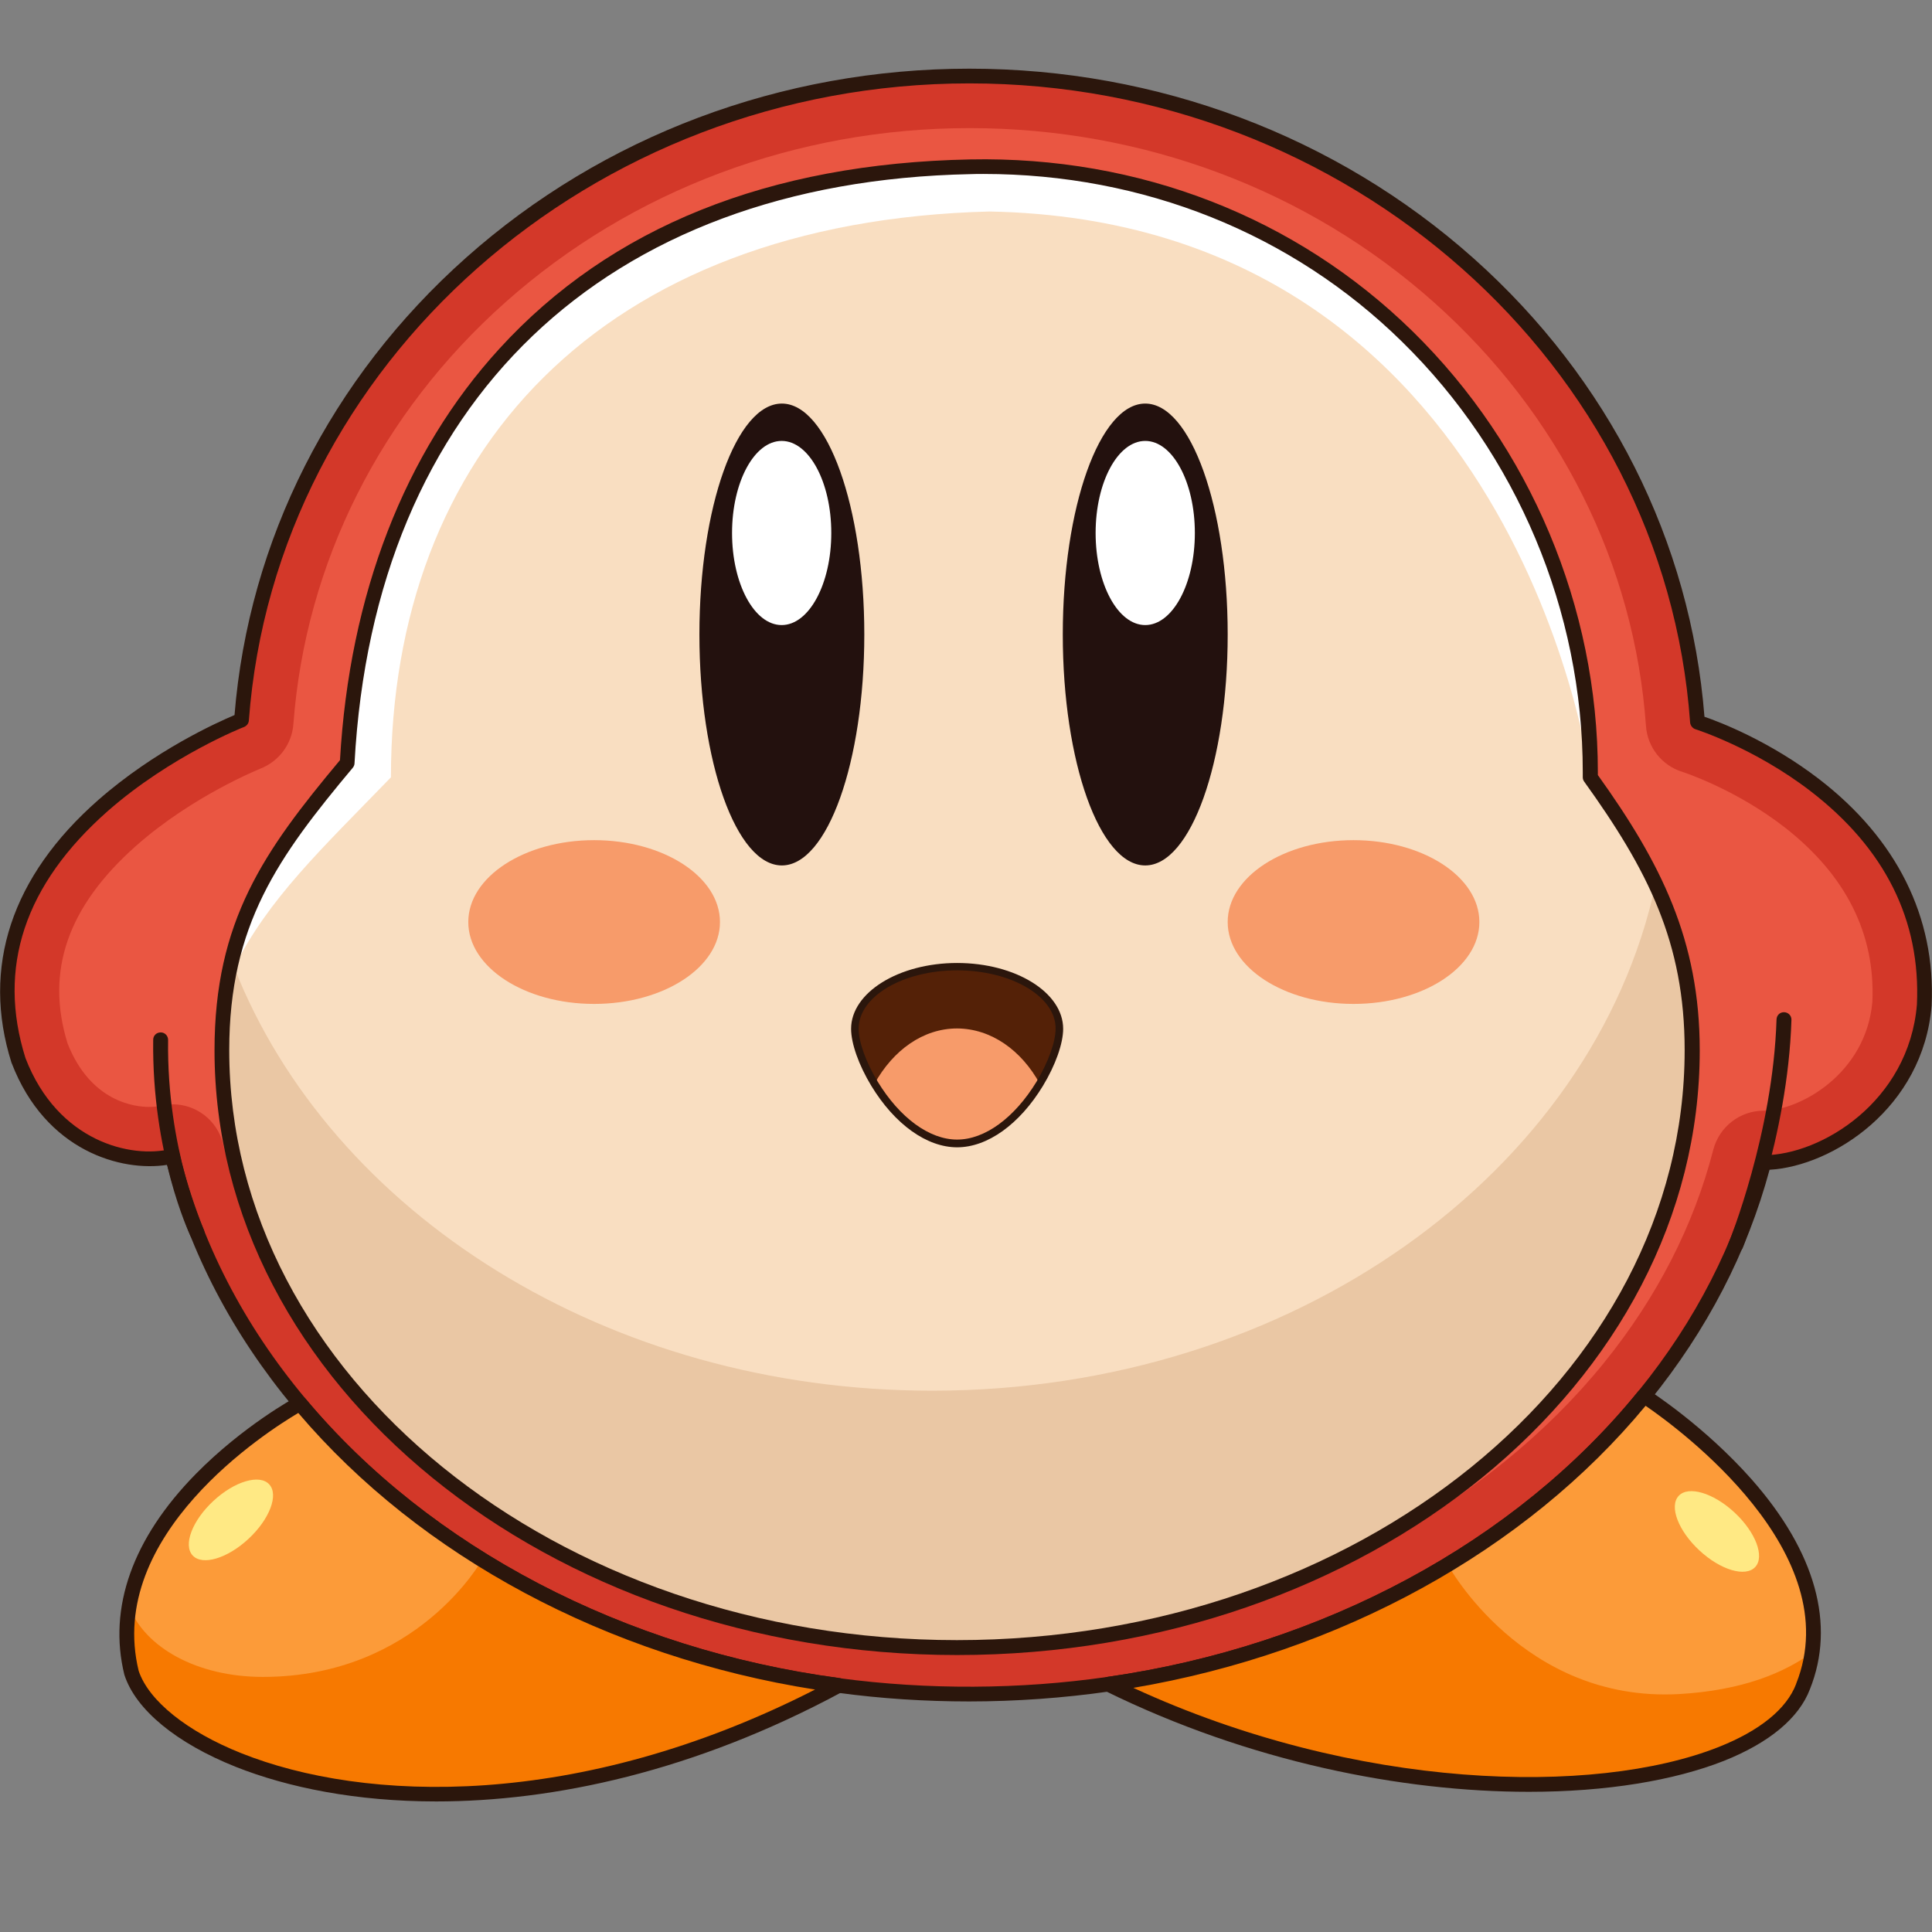 <?xml version="1.0" encoding="utf-8"?>
<!-- Generator: Adobe Illustrator 25.2.1, SVG Export Plug-In . SVG Version: 6.00 Build 0)  -->
<svg version="1.1" id="Слой_1" xmlns="http://www.w3.org/2000/svg" xmlns:xlink="http://www.w3.org/1999/xlink" x="0px" y="0px"
	 viewBox="0 0 1024 1024" style="enable-background:new 0 0 1024 1024;" xml:space="preserve">
<rect x="0" y="0" width="1024" height="1024" fill="#808080" stroke="none"/>
<style type="text/css">
	.st0{fill:#D33829;}
	.st1{fill:#EA5642;}
	.st2{fill:#EAC7A4;}
	.st3{fill:#F9DEC1;}
	.st4{fill:#2B160C;}
	.st5{fill:#FC9B39;}
	.st6{fill:#23110E;}
	.st7{fill:#FFFFFF;}
	.st8{fill:#F79B6A;}
	.st9{fill:#542107;}
	.st10{fill:#F77900;}
	.st11{fill:#FFE984;}
</style>
<g>
	<path class="st0" d="M1019.9,532.7c-4.4,53-52.1,83.4-85.1,83.5c-11.6,44.9-33.5,86.7-63.4,123.7c0,0,0,0,0,0
		c-64.3,79.2-165.9,135.9-283.9,152.8c-24,3.4-48.7,5.2-73.9,5.2c-23.5,0-46.5-1.6-69-4.6C326.4,877.6,224.3,822,159,743.8
		c-32.4-38.8-55.8-83.2-67.6-131c-22.1,5.4-63.5-3.5-81.6-50.7C-28.2,442.2,128,381.7,128,381.7C142.3,191,309.5,40.4,513.8,40.4
		c204.7,0,372.2,151.1,385.9,342.4C899.7,382.8,1025.1,421.5,1019.9,532.7z"/>
	<path class="st1" d="M513.6,870.4c-21.9,0-43.9-1.5-65.3-4.3c-108.2-14.4-205.9-65.4-268.1-139.9c-30.5-36.5-51.3-76.9-62-120
		c-3.1-12.5-14.3-20.9-26.7-20.9c-2.2,0-4.4,0.3-6.6,0.8c-1.6,0.4-3.7,0.6-5.9,0.6c-7.1,0-30.9-2.4-43.2-33.7
		c-11.8-38.2,0-72.4,36.1-104.5c30.2-26.8,65.8-40.9,66.1-41.1c9.9-3.9,16.7-13,17.5-23.6c6.4-85.4,46.3-164.9,112.5-223.7
		c66.8-59.4,154.2-92.2,245.9-92.2c91.9,0,179.4,32.8,246.3,92.5c66.2,59.1,106.1,138.7,112.2,224.4c0.8,11.3,8.5,21,19.3,24.3
		c0.2,0.1,28.1,9,54.6,29.7C978.4,464,994,495,992.4,531c-3.4,38.3-38.7,57.7-57.7,57.7c-12.5,0-23.4,8.5-26.6,20.6
		c-10.4,40.3-29.8,78.2-57.7,112.7c-0.1,0.2-0.3,0.3-0.4,0.5c-61.1,75.3-158.2,127.4-266.5,142.9
		C560.6,868.7,537.1,870.4,513.6,870.4z"/>
	<path class="st2" d="M897,556.7c0,174.8-174.4,316.6-389.7,316.6c-215.2,0-389.7-141.7-389.7-316.6c0-17.7,1.7-33.3,5.1-47.5
		c9.1-38.7,30.3-67.7,61.3-104.8c8.8-161.8,103.8-311.5,330.2-316C708.9,84.5,843,240.1,843,409.2c0,0.9,0,1.8,0,2.7
		c14,19.4,25.7,37.7,34.6,56.5C890,495,897,522.7,897,556.7z"/>
	<path class="st3" d="M877.5,468.5c-32.9,152.7-192.1,268.6-383.4,268.6c-172.4,0-318.7-94.1-370-224.4c-0.5-1.1-0.9-2.3-1.4-3.5
		c9.1-38.7,30.3-67.7,61.3-104.8c8.8-161.8,103.8-311.5,330.2-316C708.9,84.5,843,240.1,843,409.2c0,0.9,0,1.8,0,2.7
		C856.9,431.4,868.6,449.6,877.5,468.5z"/>
	<path class="st4" d="M513.6,901.8c-23.3,0-46.7-1.5-69.5-4.6C328.2,881.8,223.2,826.8,156,746.4c-32.7-39.2-55.4-82.5-67.4-129
		c-24,3.8-64.4-7.1-82.4-53.9c0-0.1-0.1-0.1-0.1-0.2c-16-50.6-0.1-98.8,46-139.3c30.1-26.4,63.2-41.2,72.2-45
		c7.5-92.7,51.1-178.7,122.7-242.4C319.6,72,414.4,36.4,513.8,36.4c99.6,0,194.5,35.7,267.2,100.5c71.7,63.9,115.1,150.1,122.4,243
		c8.2,2.8,34.5,12.9,60.7,33c41.2,31.7,61.9,73.2,59.7,120c0,0,0,0.1,0,0.1c-4.5,54.3-52.5,85.1-85.9,87
		c-11.8,43.8-33.1,84.9-63.4,122.3c-0.1,0.1-0.1,0.1-0.2,0.2c-66,81.3-170.4,137.4-286.3,154C563.6,900,538.5,901.8,513.6,901.8z
		 M91.4,608.9c1.8,0,3.4,1.2,3.8,3c11.5,46.6,33.9,90.2,66.8,129.5c66,79,169.1,132.9,283.1,148.1c46.5,6.2,95.3,6,141.8-0.7
		c114-16.3,216.6-71.5,281.4-151.4c0.1-0.1,0.1-0.1,0.2-0.2c30.2-37.2,51.2-78.3,62.5-122c0.4-1.7,2-2.9,3.8-2.9
		c30.5-0.1,76.9-28.5,81.2-79.8c2.1-44.7-16.9-82.8-56.4-113.2c-29.8-22.9-60.7-32.7-61-32.8c-1.5-0.5-2.6-1.9-2.8-3.5
		c-13.6-190-181.4-338.8-382-338.8c-200,0-367.8,148.3-381.9,337.7c-0.1,1.5-1.1,2.8-2.5,3.4c-0.4,0.1-38.9,15.3-72.3,44.6
		C13,468.8-1.6,512.8,13.5,560.8c17.2,44.6,56.3,53.3,77,48.2C90.8,608.9,91.1,608.9,91.4,608.9z M1019.9,532.7L1019.9,532.7
		L1019.9,532.7z"/>
	<path class="st5" d="M444.6,893.3L444.6,893.3c-193,103.8-357.6,45.9-374.8-6.7c-3-12.3-3.2-24-1.4-35.2
		C79.1,787,159,743.8,159,743.8s0,0,0,0c26.5,31.8,59.2,59.8,96.4,82.9C309.9,860.6,374.4,884,444.6,893.3z"/>
	<path class="st5" d="M961.3,865.1c0,3.5-0.2,7.1-0.7,10.7c-0.8,6-2.4,12-4.8,18c-21.9,58.3-203.3,79.9-368.2-1.2
		c66.4-9.5,127.6-31.6,179.9-63.2c40.7-24.6,75.9-54.9,104-89.6C871.4,739.9,961.3,796.9,961.3,865.1z"/>
	<ellipse class="st6" cx="414.4" cy="336.3" rx="43.7" ry="122.4"/>
	<ellipse class="st6" cx="607" cy="336.3" rx="43.7" ry="122.4"/>
	<ellipse class="st7" cx="414.3" cy="282.5" rx="26.3" ry="48.8"/>
	<ellipse class="st7" cx="607" cy="282.5" rx="26.3" ry="48.8"/>
	<ellipse class="st8" cx="717.4" cy="488.7" rx="66.7" ry="43.4"/>
	<ellipse class="st8" cx="314.9" cy="488.7" rx="66.7" ry="43.4"/>
	<path class="st9" d="M561.5,545.3c0,7.2-3.9,18.4-10.4,29.2c-9.9,16.2-25.8,31.7-43.8,31.7c-18,0-33.9-15.4-43.8-31.7
		c-6.5-10.8-10.4-21.9-10.4-29.2c0-18.2,24.3-32.9,54.2-32.9C537.3,512.4,561.5,527.1,561.5,545.3z"/>
	<path class="st8" d="M551.1,574.4c-9.9,16.2-25.8,31.7-43.8,31.7c-18,0-33.9-15.4-43.8-31.7c9.8-17.7,25.7-29.3,43.8-29.3
		C525.4,545.2,541.4,556.7,551.1,574.4z"/>
	<path class="st4" d="M104.5,657.2c-1.5,0-2.9-0.8-3.6-2.2c-0.8-1.8-20.5-43.8-19.7-103.9c0-2.2,1.7-3.9,4-3.9c2.2,0,3.9,1.8,3.9,4
		c-0.8,58.3,18.7,100,18.9,100.5c0.9,2,0.1,4.3-1.9,5.2C105.6,657.1,105,657.2,104.5,657.2z"/>
	<path class="st4" d="M919.9,664c-0.5,0-1-0.1-1.5-0.3c-2-0.8-3-3.1-2.1-5.1c0.2-0.6,23.4-57.6,25.3-118.3c0.1-2.2,1.8-3.9,4.1-3.8
		c2.2,0.1,3.9,1.9,3.8,4.1c-1.9,62.2-25.7,120.4-25.9,121C922.9,663,921.4,664,919.9,664z"/>
	<path class="st10" d="M444.6,893.3L444.6,893.3c-193,103.8-357.6,45.9-374.8-6.7c-3-12.3-3.2-24-1.4-35.2
		c8.3,21.8,36.1,37.4,70.9,37.4c81.9,0,116.2-62.1,116.2-62.1C309.9,860.6,374.4,884,444.6,893.3z"/>
	<path class="st4" d="M231.2,954.8c-42.2,0-78.5-7.3-106.4-18.4C93.5,923.9,72,906.2,66,887.9c0-0.1-0.1-0.2-0.1-0.3
		c-8.7-35.5,4.4-72.3,37.9-106.4c25-25.4,52.1-40.2,53.2-40.8c1.6-0.9,3.7-0.5,4.9,0.9c66,79,169.1,132.9,283.1,148.1
		c2,0.3,3.4,1.9,3.4,3.9v0c0,1.4-0.8,2.8-2.1,3.5C367.8,939.1,293.2,954.8,231.2,954.8z M73.5,885.6c5.3,15.8,25.5,32.1,54.3,43.6
		c65.3,26.1,178.6,30.4,304.2-33.7c-109.9-17.3-209-70.3-273.9-146.6C141.5,758.7,55.9,813.4,73.5,885.6z"/>
	<path class="st10" d="M960.5,875.8c-0.8,6-2.4,12-4.8,18c-21.9,58.3-203.3,79.9-368.2-1.2c66.4-9.5,127.6-31.6,179.9-63.2
		c0,0,39.7,73,122.4,68.5C923.6,896,945.9,886.5,960.5,875.8z"/>
	<path class="st4" d="M810.4,949.7c-67.1,0-148.1-15.8-224.7-53.5c-1.5-0.8-2.4-2.4-2.1-4.1c0.3-1.7,1.6-3,3.3-3.3
		c114-16.3,216.6-71.5,281.4-151.4c1.2-1.5,3.5-1.9,5.2-0.8c1.2,0.8,29.8,19.1,55,47.6c33.8,38.4,44.5,76.9,30.8,111.1
		c-5.8,15.3-21.5,28.4-45.6,38C887.3,943.7,851.5,949.7,810.4,949.7z M600.7,894.6C718.9,949.1,845,952,910.8,926
		c22-8.7,36.2-20.3,41.2-33.5c0,0,0-0.1,0-0.1c27.7-69.4-62.3-135.3-79.8-147.3C808.5,822.1,710.3,876,600.7,894.6z"/>
	<path class="st4" d="M507.3,608.1c-16.1,0-33.1-12.2-45.5-32.6c-6.6-10.9-10.7-22.4-10.7-30.2c0-19.2,25.2-34.9,56.2-34.9
		c31,0,56.2,15.6,56.2,34.9c0,7.8-4.1,19.3-10.7,30.2C540.4,595.9,523.4,608.1,507.3,608.1z M507.3,514.3
		c-28.8,0-52.2,13.9-52.2,30.9c0,7.1,3.9,17.9,10.1,28.1c11.7,19.2,27.4,30.7,42.1,30.7c14.7,0,30.4-11.5,42.1-30.7
		c6.2-10.3,10.1-21.1,10.1-28.1C559.6,528.2,536.1,514.3,507.3,514.3z"/>
	
		<ellipse transform="matrix(0.732 -0.681 0.681 0.732 -515.969 299.651)" class="st11" cx="122.8" cy="805.4" rx="27.7" ry="13.7"/>
	
		<ellipse transform="matrix(0.681 -0.732 0.732 0.681 -304.428 924.932)" class="st11" cx="910.3" cy="812.2" rx="13.7" ry="27.7"/>
	<path class="st7" d="M843,409.2c0,0.9,0,1.8,0,2.7c0,0-38.3-294.5-318.6-299.8C317.8,117.4,207.2,240.7,207.2,412
		c-37.3,38.5-64.8,64.2-83.1,100.7c-0.5-1.1-0.9-2.3-1.4-3.5c9.1-38.7,30.3-67.7,61.3-104.8c8.8-161.8,103.8-311.5,330.2-316
		C708.9,84.5,843,240.1,843,409.2z"/>
	<path class="st4" d="M507.3,877.2c-217,0-393.6-143.8-393.6-320.5c0-68.7,26.3-105.7,66.5-153.8c5-87.7,34.2-163.1,84.5-218.1
		c58.8-64.4,142.8-98.2,249.5-100.3c89.6-1.8,172.8,30.6,234.6,91.2c62.3,61.1,98.1,146.2,98.1,233.6c0,0.5,0,1,0,1.5
		c33.4,46.6,54,87.5,54,145.9C900.9,733.4,724.4,877.2,507.3,877.2z M521.2,92.2c-2.3,0-4.6,0-6.9,0.1
		c-193.9,3.9-316,120.6-326.4,312.3c0,0.8-0.4,1.7-0.9,2.3c-39.5,47.2-65.5,83.2-65.5,149.7c0,172.4,173,312.7,385.7,312.7
		s385.7-140.3,385.7-312.7c0-57.1-19.5-95.4-53.3-142.4c-0.5-0.7-0.7-1.5-0.7-2.3l0-1.2c0-0.5,0-1,0-1.5c0-85.3-34.9-168.4-95.7-228
		C684.7,123.7,606,92.2,521.2,92.2z"/>
</g>
</svg>
